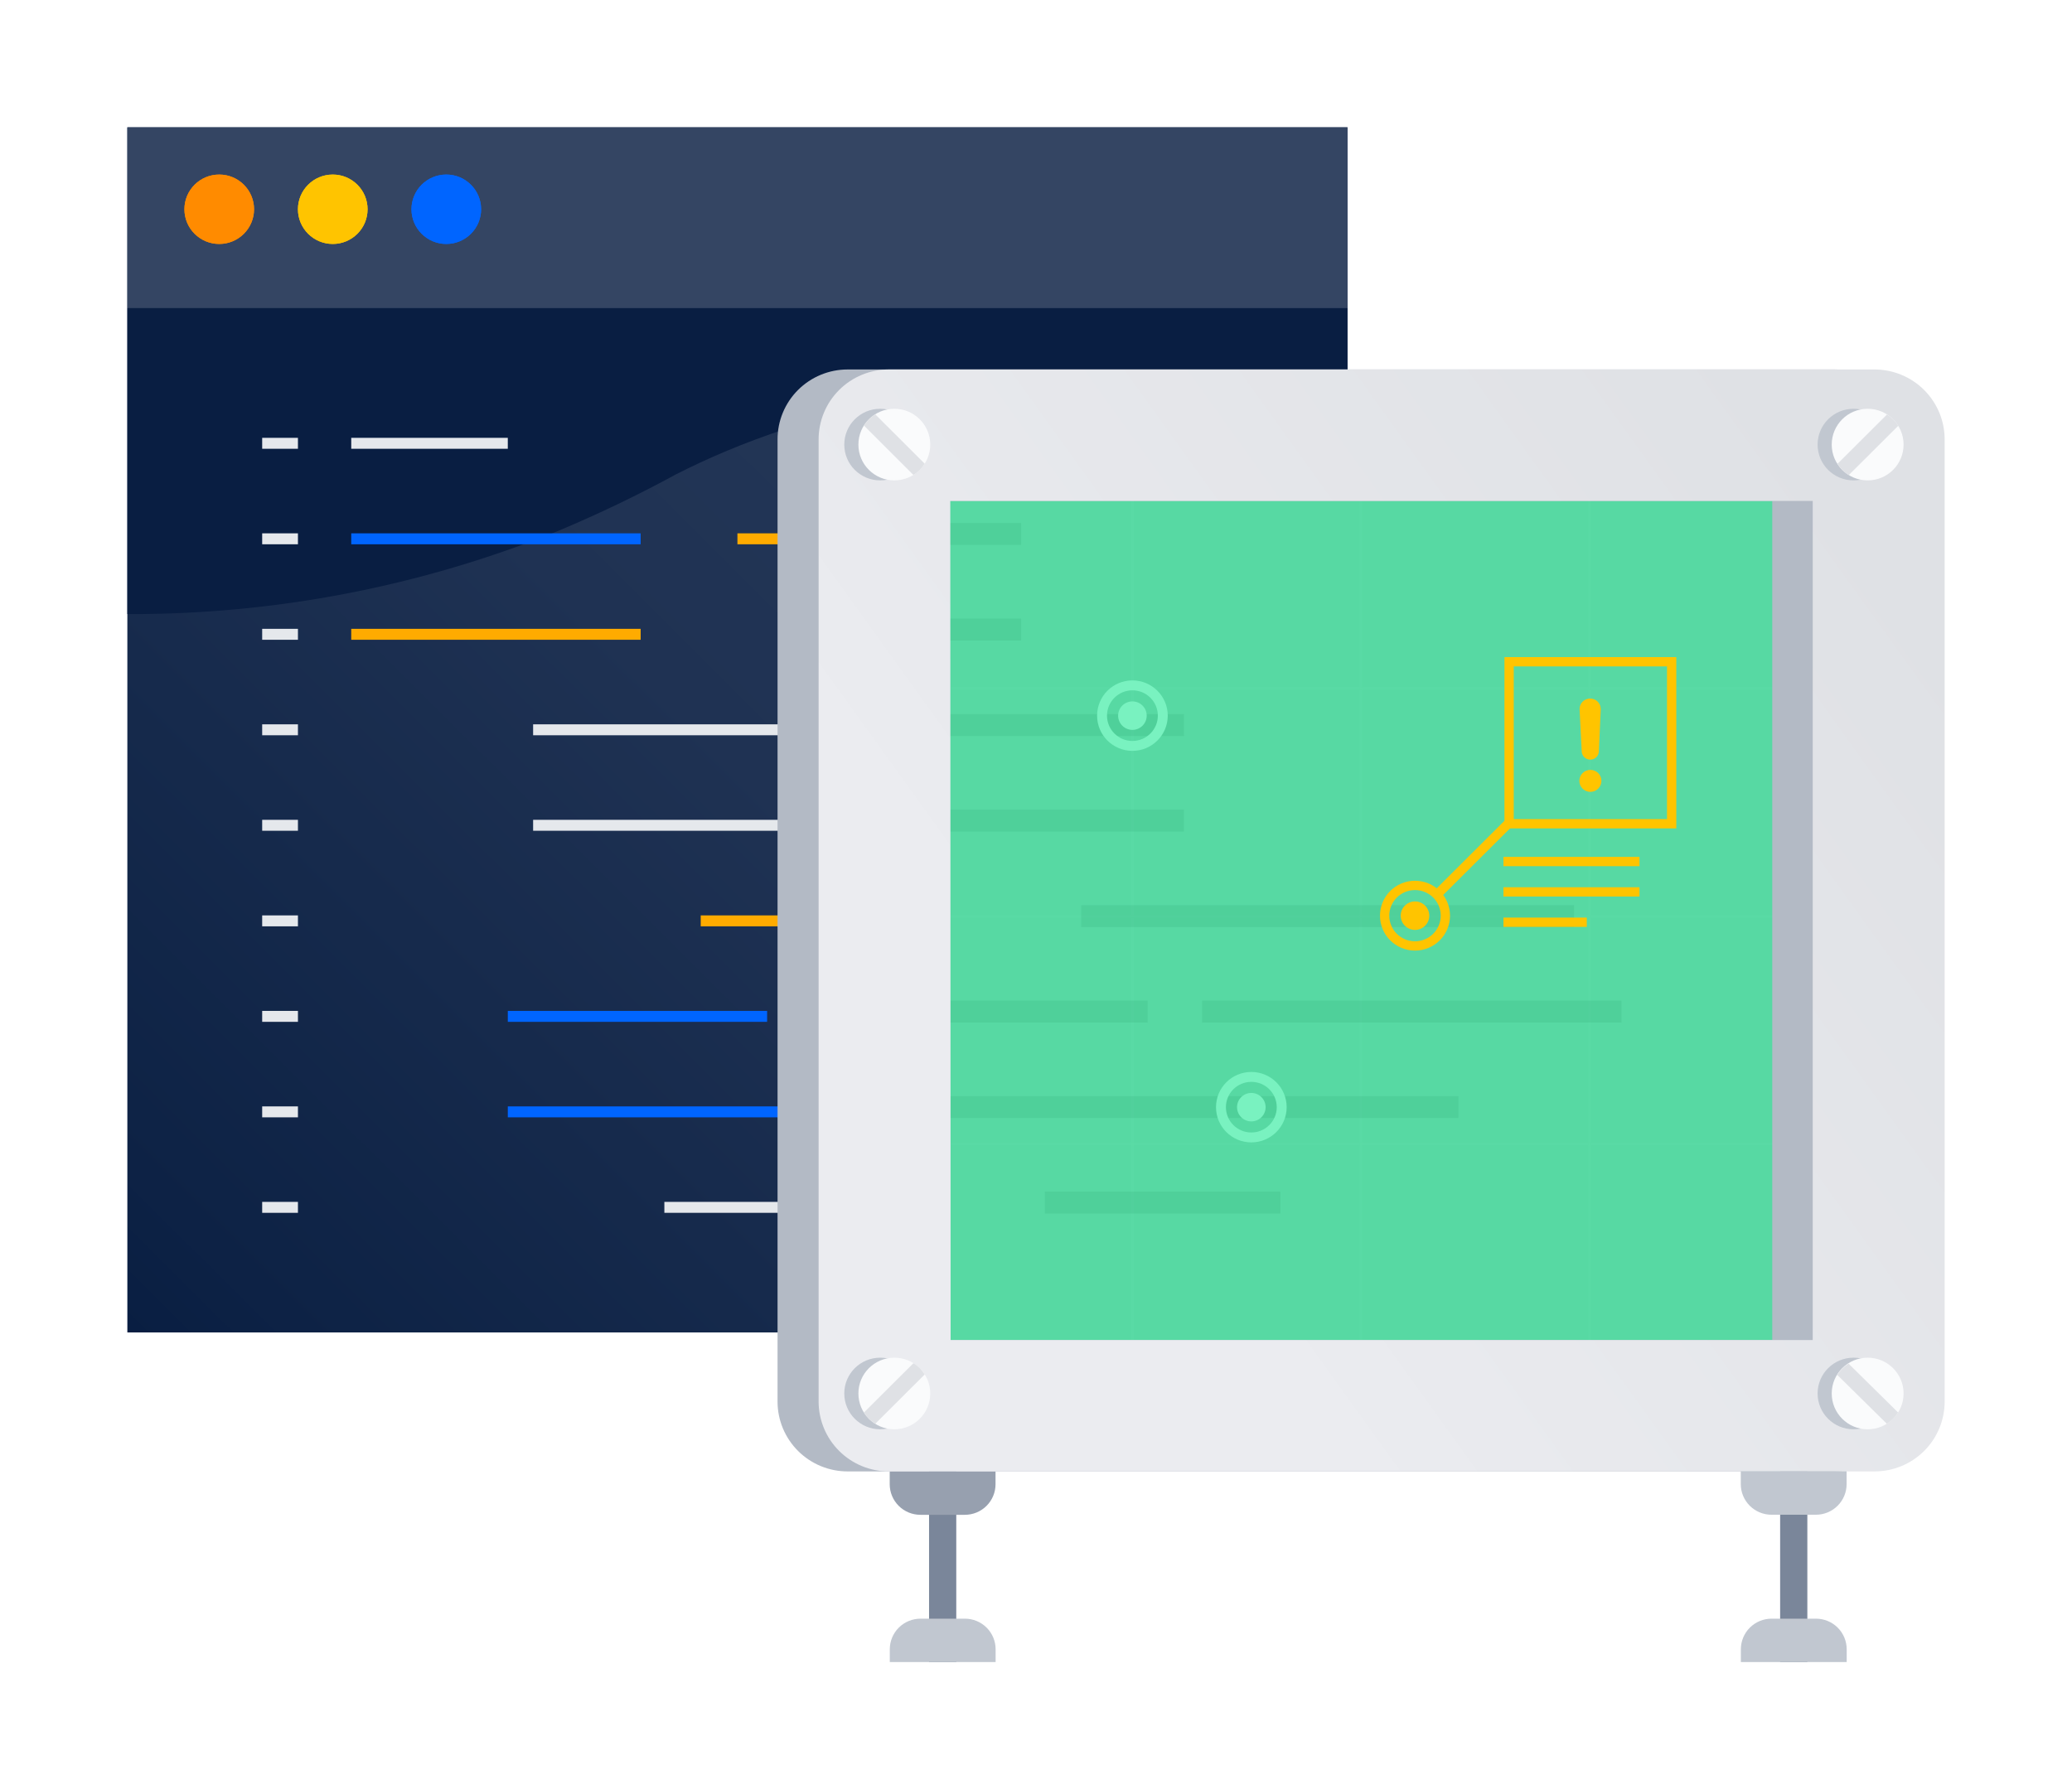 <svg width="301" height="260" viewBox="0 0 301 260" fill="none" xmlns="http://www.w3.org/2000/svg">
<g filter="url(#filter0_dd)">
<path d="M195.751 8.5H18.5V183.605H195.751V8.5Z" fill="url(#paint0_linear)"></path>
<path d="M195.751 34.752H18.5V79.228C39.936 79.304 61.18 75.205 81.039 67.161C86.906 64.707 92.643 61.953 98.227 58.91C116.472 49.619 146.051 41.281 195.751 46.063V34.752Z" fill="#091E42"></path>
<path d="M195.751 8.5H18.5V34.752H195.751V8.5Z" fill="#344563"></path>
<path d="M31.848 25.448C34.642 25.448 36.906 23.191 36.906 20.406C36.906 17.621 34.642 15.363 31.848 15.363C29.054 15.363 26.79 17.621 26.79 20.406C26.79 23.191 29.054 25.448 31.848 25.448Z" fill="#FF8B00"></path>
<path d="M48.34 25.448C51.134 25.448 53.398 23.191 53.398 20.406C53.398 17.621 51.134 15.363 48.34 15.363C45.547 15.363 43.282 17.621 43.282 20.406C43.282 23.191 45.547 25.448 48.34 25.448Z" fill="#FFC400"></path>
<path d="M64.832 25.448C67.626 25.448 69.891 23.191 69.891 20.406C69.891 17.621 67.626 15.363 64.832 15.363C62.039 15.363 59.774 17.621 59.774 20.406C59.774 23.191 62.039 25.448 64.832 25.448Z" fill="#0065FF"></path>
<path d="M51.025 82.164H93.069" stroke="#FFAB00" stroke-width="1.59" stroke-miterlimit="10"></path>
<path d="M51.025 68.289H93.069" stroke="#0065FF" stroke-width="1.59" stroke-miterlimit="10"></path>
<path d="M51.025 54.413H73.768" stroke="#E5E8EC" stroke-width="1.59" stroke-miterlimit="10"></path>
<path d="M38.087 54.413H43.282" stroke="#E5E8EC" stroke-width="1.59" stroke-miterlimit="10"></path>
<path d="M38.087 68.289H43.282" stroke="#E5E8EC" stroke-width="1.59" stroke-miterlimit="10"></path>
<path d="M38.087 82.164H43.282" stroke="#E5E8EC" stroke-width="1.59" stroke-miterlimit="10"></path>
<path d="M38.087 96.04H43.282" stroke="#E5E8EC" stroke-width="1.59" stroke-miterlimit="10"></path>
<path d="M38.087 109.915H43.282" stroke="#E5E8EC" stroke-width="1.59" stroke-miterlimit="10"></path>
<path d="M38.087 123.803H43.282" stroke="#E5E8EC" stroke-width="1.59" stroke-miterlimit="10"></path>
<path d="M38.087 137.679H43.282" stroke="#E5E8EC" stroke-width="1.59" stroke-miterlimit="10"></path>
<path d="M38.087 151.555H43.282" stroke="#E5E8EC" stroke-width="1.59" stroke-miterlimit="10"></path>
<path d="M38.087 165.43H43.282" stroke="#E5E8EC" stroke-width="1.59" stroke-miterlimit="10"></path>
<path d="M101.794 123.803H173.405" stroke="#FFAB00" stroke-width="1.59" stroke-miterlimit="10"></path>
<path d="M119.367 137.679H180.29" stroke="#FFAB00" stroke-width="1.59" stroke-miterlimit="10"></path>
<path d="M73.768 137.679H111.438" stroke="#0065FF" stroke-width="1.59" stroke-miterlimit="10"></path>
<path d="M73.768 151.555H156.602" stroke="#0065FF" stroke-width="1.59" stroke-miterlimit="10"></path>
<path d="M96.512 165.43H130.739" stroke="#E5E8EC" stroke-width="1.59" stroke-miterlimit="10"></path>
<path d="M77.447 96.04H116.72" stroke="#E5E8EC" stroke-width="1.59" stroke-miterlimit="10"></path>
<path d="M77.447 109.915H116.72" stroke="#E5E8EC" stroke-width="1.59" stroke-miterlimit="10"></path>
<path d="M107.126 68.289H178.725" stroke="#FFAB00" stroke-width="1.59" stroke-miterlimit="10"></path>
<path d="M31.848 25.448C34.642 25.448 36.906 23.191 36.906 20.406C36.906 17.621 34.642 15.363 31.848 15.363C29.054 15.363 26.79 17.621 26.79 20.406C26.79 23.191 29.054 25.448 31.848 25.448Z" fill="#FF8B00"></path>
<path d="M48.34 25.448C51.134 25.448 53.398 23.191 53.398 20.406C53.398 17.621 51.134 15.363 48.34 15.363C45.547 15.363 43.282 17.621 43.282 20.406C43.282 23.191 45.547 25.448 48.34 25.448Z" fill="#FFC400"></path>
<path d="M64.832 25.448C67.626 25.448 69.891 23.191 69.891 20.406C69.891 17.621 67.626 15.363 64.832 15.363C62.039 15.363 59.774 17.621 59.774 20.406C59.774 23.191 62.039 25.448 64.832 25.448Z" fill="#0065FF"></path>
<path d="M262.416 60.124H131.485V190.741H262.416V60.124Z" fill="#505F79"></path>
<g style="mix-blend-mode:multiply">
<path d="M260.577 59.666H131.485V186.603H260.577V59.666Z" fill="#57D9A3"></path>
</g>
<g style="mix-blend-mode:multiply" opacity="0.33">
<path d="M260.577 59.666H131.485V186.603H260.577V59.666Z" fill="#57D9A3"></path>
</g>
<g opacity="0.2">
<path opacity="0.2" d="M131.311 60.893H264.094" stroke="#79F2C0" stroke-width="0.4" stroke-miterlimit="10"></path>
<path opacity="0.2" d="M131.311 90.044H264.094" stroke="#79F2C0" stroke-width="0.4" stroke-miterlimit="10"></path>
<path opacity="0.2" d="M131.311 123.134H264.094" stroke="#79F2C0" stroke-width="0.4" stroke-miterlimit="10"></path>
<path opacity="0.2" d="M131.311 156.225H264.094" stroke="#79F2C0" stroke-width="0.4" stroke-miterlimit="10"></path>
<path opacity="0.2" d="M131.311 186.912H264.094" stroke="#79F2C0" stroke-width="0.4" stroke-miterlimit="10"></path>
<path opacity="0.2" d="M131.311 186.912V60.893" stroke="#79F2C0" stroke-width="0.4" stroke-miterlimit="10"></path>
<path opacity="0.2" d="M164.506 186.912V60.893" stroke="#79F2C0" stroke-width="0.4" stroke-miterlimit="10"></path>
<path opacity="0.2" d="M197.702 186.912V60.893" stroke="#79F2C0" stroke-width="0.4" stroke-miterlimit="10"></path>
<path opacity="0.2" d="M230.898 186.912V60.893" stroke="#79F2C0" stroke-width="0.4" stroke-miterlimit="10"></path>
<path opacity="0.2" d="M264.094 186.912V60.893" stroke="#79F2C0" stroke-width="0.4" stroke-miterlimit="10"></path>
</g>
<path d="M138.917 202.919H134.965V231.5H138.917V202.919Z" fill="#7A869A"></path>
<path d="M129.26 231.5V229.642C129.26 228.462 129.73 227.331 130.567 226.497C131.404 225.663 132.539 225.194 133.722 225.194H140.172C141.356 225.194 142.49 225.663 143.327 226.497C144.164 227.331 144.634 228.462 144.634 229.642V231.5H129.26Z" fill="#C1C7D0"></path>
<path d="M144.621 203.798V205.657C144.621 206.241 144.506 206.819 144.282 207.359C144.058 207.898 143.729 208.389 143.315 208.802C142.9 209.215 142.408 209.542 141.867 209.766C141.326 209.989 140.746 210.104 140.16 210.104H133.709C133.124 210.104 132.543 209.989 132.002 209.766C131.461 209.542 130.969 209.215 130.555 208.802C130.14 208.389 129.812 207.898 129.587 207.359C129.363 206.819 129.248 206.241 129.248 205.657V203.798H144.621Z" fill="#97A0AF"></path>
<path d="M262.553 202.919H258.601V231.5H262.553V202.919Z" fill="#7A869A"></path>
<path d="M266.43 203.798H123.183C121.842 203.805 120.513 203.547 119.272 203.04C118.032 202.533 116.904 201.787 115.953 200.844C115.003 199.901 114.249 198.781 113.734 197.546C113.219 196.312 112.954 194.989 112.954 193.652V53.843C112.953 52.51 113.215 51.189 113.726 49.957C114.236 48.724 114.986 47.604 115.931 46.661C116.877 45.717 117.999 44.969 119.235 44.458C120.471 43.947 121.795 43.684 123.133 43.684H266.43C267.768 43.684 269.093 43.947 270.328 44.458C271.564 44.969 272.687 45.717 273.632 46.661C274.577 47.604 275.327 48.724 275.838 49.957C276.349 51.189 276.611 52.51 276.609 53.843V193.652C276.609 196.343 275.537 198.924 273.628 200.827C271.719 202.729 269.13 203.798 266.43 203.798ZM132.206 184.707H257.457V62.788H132.156L132.206 184.707Z" fill="#B3BAC5"></path>
<g opacity="0.5">
<path opacity="0.5" d="M123.096 81.483H148.338" stroke="#36B37E" stroke-width="3.18" stroke-miterlimit="10"></path>
<path opacity="0.5" d="M123.096 67.595H148.338" stroke="#36B37E" stroke-width="3.18" stroke-miterlimit="10"></path>
<path opacity="0.5" d="M157.062 123.11H228.673" stroke="#36B37E" stroke-width="3.18" stroke-miterlimit="10"></path>
<path opacity="0.5" d="M174.636 136.985H235.559" stroke="#36B37E" stroke-width="3.18" stroke-miterlimit="10"></path>
<path opacity="0.5" d="M129.036 136.985H166.706" stroke="#36B37E" stroke-width="3.18" stroke-miterlimit="10"></path>
<path opacity="0.5" d="M129.036 150.861H211.87" stroke="#36B37E" stroke-width="3.18" stroke-miterlimit="10"></path>
<path opacity="0.5" d="M151.78 164.736H186.007" stroke="#36B37E" stroke-width="3.18" stroke-miterlimit="10"></path>
<path opacity="0.5" d="M132.715 95.359H171.988" stroke="#36B37E" stroke-width="3.18" stroke-miterlimit="10"></path>
<path opacity="0.5" d="M132.715 109.234H171.988" stroke="#36B37E" stroke-width="3.18" stroke-miterlimit="10"></path>
</g>
<path d="M272.321 203.798H129.111C126.41 203.798 123.82 202.73 121.909 200.827C119.998 198.925 118.923 196.344 118.92 193.652V53.843C118.92 51.149 119.994 48.565 121.905 46.66C123.816 44.755 126.408 43.684 129.111 43.684H272.321C275.022 43.688 277.611 44.76 279.519 46.664C281.428 48.569 282.5 51.151 282.5 53.843V193.652C282.5 196.343 281.428 198.924 279.519 200.827C277.61 202.729 275.021 203.798 272.321 203.798ZM138.097 184.707H263.336V62.788H138.047L138.097 184.707Z" fill="url(#paint1_linear)"></path>
<path d="M252.896 231.5V229.642C252.896 228.462 253.366 227.331 254.203 226.497C255.04 225.663 256.174 225.194 257.358 225.194H263.808C264.991 225.194 266.126 225.663 266.963 226.497C267.8 227.331 268.27 228.462 268.27 229.642V231.5H252.896Z" fill="#C1C7D0"></path>
<path d="M127.868 59.802C130.751 59.802 133.088 57.473 133.088 54.599C133.088 51.725 130.751 49.396 127.868 49.396C124.985 49.396 122.648 51.725 122.648 54.599C122.648 57.473 124.985 59.802 127.868 59.802Z" fill="#C1C7D0"></path>
<path d="M127.868 197.678C130.751 197.678 133.088 195.349 133.088 192.475C133.088 189.601 130.751 187.272 127.868 187.272C124.985 187.272 122.648 189.601 122.648 192.475C122.648 195.349 124.985 197.678 127.868 197.678Z" fill="#C1C7D0"></path>
<path d="M269.264 59.802C272.147 59.802 274.484 57.473 274.484 54.599C274.484 51.725 272.147 49.396 269.264 49.396C266.381 49.396 264.044 51.725 264.044 54.599C264.044 57.473 266.381 59.802 269.264 59.802Z" fill="#C1C7D0"></path>
<path d="M269.264 197.678C272.147 197.678 274.484 195.349 274.484 192.475C274.484 189.601 272.147 187.272 269.264 187.272C266.381 187.272 264.044 189.601 264.044 192.475C264.044 195.349 266.381 197.678 269.264 197.678Z" fill="#C1C7D0"></path>
<path d="M129.919 59.802C132.802 59.802 135.139 57.473 135.139 54.599C135.139 51.725 132.802 49.396 129.919 49.396C127.036 49.396 124.699 51.725 124.699 54.599C124.699 57.473 127.036 59.802 129.919 59.802Z" fill="#FAFBFC"></path>
<path d="M132.69 59.01C133.023 58.805 133.331 58.564 133.61 58.291C133.886 58.015 134.128 57.707 134.331 57.374L127.147 50.201C126.816 50.408 126.508 50.649 126.228 50.919C125.952 51.196 125.71 51.504 125.507 51.836L132.69 59.01Z" fill="#DFE1E5"></path>
<path d="M271.315 59.802C274.197 59.802 276.534 57.473 276.534 54.599C276.534 51.725 274.197 49.396 271.315 49.396C268.432 49.396 266.095 51.725 266.095 54.599C266.095 57.473 268.432 59.802 271.315 59.802Z" fill="#FAFBFC"></path>
<path d="M275.764 51.861C275.552 51.534 275.311 51.227 275.043 50.944C274.763 50.673 274.454 50.432 274.123 50.226L266.927 57.399C267.135 57.729 267.377 58.036 267.648 58.316C267.932 58.583 268.24 58.824 268.568 59.034L275.764 51.861Z" fill="#DFE1E5"></path>
<path d="M129.919 197.678C132.802 197.678 135.139 195.349 135.139 192.475C135.139 189.601 132.802 187.272 129.919 187.272C127.036 187.272 124.699 189.601 124.699 192.475C124.699 195.349 127.036 197.678 129.919 197.678Z" fill="#FAFBFC"></path>
<path d="M125.507 195.238C125.913 195.907 126.476 196.468 127.147 196.873L134.331 189.712C134.128 189.379 133.886 189.072 133.61 188.795C133.338 188.515 133.028 188.273 132.69 188.077L125.507 195.238Z" fill="#DFE1E5"></path>
<path d="M271.315 197.678C274.197 197.678 276.534 195.349 276.534 192.475C276.534 189.601 274.197 187.272 271.315 187.272C268.432 187.272 266.095 189.601 266.095 192.475C266.095 195.349 268.432 197.678 271.315 197.678Z" fill="#FAFBFC"></path>
<path d="M274.099 196.873C274.432 196.67 274.741 196.429 275.018 196.155C275.286 195.872 275.528 195.565 275.739 195.238L268.543 188.139C268.209 188.342 267.901 188.583 267.623 188.857C267.352 189.137 267.11 189.444 266.903 189.774L274.099 196.873Z" fill="#DFE1E5"></path>
<path d="M268.257 203.786V205.644C268.257 206.228 268.142 206.807 267.918 207.346C267.693 207.886 267.365 208.376 266.951 208.789C266.536 209.202 266.044 209.53 265.503 209.753C264.962 209.977 264.382 210.092 263.796 210.092H257.345C256.759 210.092 256.179 209.977 255.638 209.753C255.097 209.53 254.605 209.202 254.19 208.789C253.776 208.376 253.447 207.886 253.223 207.346C252.999 206.807 252.884 206.228 252.884 205.644V203.786H268.257Z" fill="#C1C7D0"></path>
<path d="M164.507 96.052C165.653 96.052 166.582 95.126 166.582 93.983C166.582 92.841 165.653 91.914 164.507 91.914C163.36 91.914 162.431 92.841 162.431 93.983C162.431 95.126 163.36 96.052 164.507 96.052Z" fill="#79F2C0"></path>
<path d="M164.507 98.381C166.943 98.381 168.919 96.412 168.919 93.983C168.919 91.554 166.943 89.585 164.507 89.585C162.07 89.585 160.095 91.554 160.095 93.983C160.095 96.412 162.07 98.381 164.507 98.381Z" stroke="#79F2C0" stroke-width="1.44" stroke-miterlimit="10"></path>
<path d="M181.782 152.942C182.928 152.942 183.857 152.016 183.857 150.873C183.857 149.73 182.928 148.804 181.782 148.804C180.636 148.804 179.706 149.73 179.706 150.873C179.706 152.016 180.636 152.942 181.782 152.942Z" fill="#79F2C0"></path>
<path d="M181.782 155.271C184.218 155.271 186.194 153.302 186.194 150.873C186.194 148.444 184.218 146.475 181.782 146.475C179.345 146.475 177.37 148.444 177.37 150.873C177.37 153.302 179.345 155.271 181.782 155.271Z" stroke="#79F2C0" stroke-width="1.44" stroke-miterlimit="10"></path>
<path d="M205.557 125.117C206.703 125.117 207.632 124.19 207.632 123.048C207.632 121.905 206.703 120.979 205.557 120.979C204.411 120.979 203.481 121.905 203.481 123.048C203.481 124.19 204.411 125.117 205.557 125.117Z" fill="#FFC400"></path>
<path d="M205.557 127.446C207.994 127.446 209.969 125.477 209.969 123.048C209.969 120.619 207.994 118.65 205.557 118.65C203.12 118.65 201.145 120.619 201.145 123.048C201.145 125.477 203.12 127.446 205.557 127.446Z" stroke="#FFC400" stroke-width="1.35" stroke-miterlimit="10"></path>
<path d="M242.842 86.154H219.228V109.692H242.842V86.154Z" stroke="#FFC400" stroke-width="1.35" stroke-miterlimit="10"></path>
<path d="M219.079 109.692L209.149 119.591" stroke="#FFC400" stroke-width="1.35" stroke-miterlimit="10" stroke-linecap="round"></path>
<path d="M231.035 105.059C231.92 105.059 232.638 104.343 232.638 103.461C232.638 102.578 231.92 101.863 231.035 101.863C230.149 101.863 229.432 102.578 229.432 103.461C229.432 104.343 230.149 105.059 231.035 105.059Z" fill="#FFC400"></path>
<path d="M231.022 100.376C230.711 100.377 230.411 100.262 230.181 100.053C229.951 99.845 229.808 99.558 229.78 99.249L229.469 93.129C229.454 92.924 229.48 92.718 229.547 92.525C229.614 92.331 229.72 92.152 229.859 92C229.997 91.849 230.165 91.726 230.352 91.641C230.539 91.556 230.742 91.51 230.948 91.506H231.022C231.425 91.506 231.81 91.665 232.095 91.948C232.379 92.232 232.539 92.616 232.539 93.017V93.091L232.265 99.249C232.237 99.558 232.094 99.845 231.864 100.053C231.634 100.262 231.334 100.377 231.022 100.376Z" fill="#FFC400"></path>
<path d="M218.408 115.181H238.169" stroke="#FFC400" stroke-width="1.35" stroke-miterlimit="10"></path>
<path d="M218.408 119.591H238.169" stroke="#FFC400" stroke-width="1.35" stroke-miterlimit="10"></path>
<path d="M218.408 124.002H230.513" stroke="#FFC400" stroke-width="1.35" stroke-miterlimit="10"></path>
</g>
<defs>
<filter id="filter0_dd" x="0.5" y="0.5" width="300" height="259" filterUnits="userSpaceOnUse" color-interpolation-filters="sRGB">
<feFlood flood-opacity="0" result="BackgroundImageFix"></feFlood>
<feColorMatrix in="SourceAlpha" type="matrix" values="0 0 0 0 0 0 0 0 0 0 0 0 0 0 0 0 0 0 127 0"></feColorMatrix>
<feOffset></feOffset>
<feGaussianBlur stdDeviation="0.5"></feGaussianBlur>
<feColorMatrix type="matrix" values="0 0 0 0 0.035 0 0 0 0 0.118 0 0 0 0 0.259 0 0 0 0.31 0"></feColorMatrix>
<feBlend mode="normal" in2="BackgroundImageFix" result="effect1_dropShadow"></feBlend>
<feColorMatrix in="SourceAlpha" type="matrix" values="0 0 0 0 0 0 0 0 0 0 0 0 0 0 0 0 0 0 127 0"></feColorMatrix>
<feOffset dy="10"></feOffset>
<feGaussianBlur stdDeviation="9"></feGaussianBlur>
<feColorMatrix type="matrix" values="0 0 0 0 0.035 0 0 0 0 0.118 0 0 0 0 0.259 0 0 0 0.15 0"></feColorMatrix>
<feBlend mode="normal" in2="effect1_dropShadow" result="effect2_dropShadow"></feBlend>
<feBlend mode="normal" in="SourceGraphic" in2="effect2_dropShadow" result="shape"></feBlend>
</filter>
<linearGradient id="paint0_linear" x1="18.898" y1="184.001" x2="194.794" y2="7.546" gradientUnits="userSpaceOnUse">
<stop stop-color="#091E42"></stop>
<stop offset="0.07" stop-color="#0D2245"></stop>
<stop offset="0.49" stop-color="#1F3253"></stop>
<stop offset="0.79" stop-color="#253858"></stop>
</linearGradient>
<linearGradient id="paint1_linear" x1="160.803" y1="152.236" x2="274.152" y2="70.761" gradientUnits="userSpaceOnUse">
<stop stop-color="#EBECF0"></stop>
<stop offset="0.13" stop-color="#E9EAEE"></stop>
<stop offset="1" stop-color="#DFE1E5"></stop>
</linearGradient>
</defs>
</svg>
